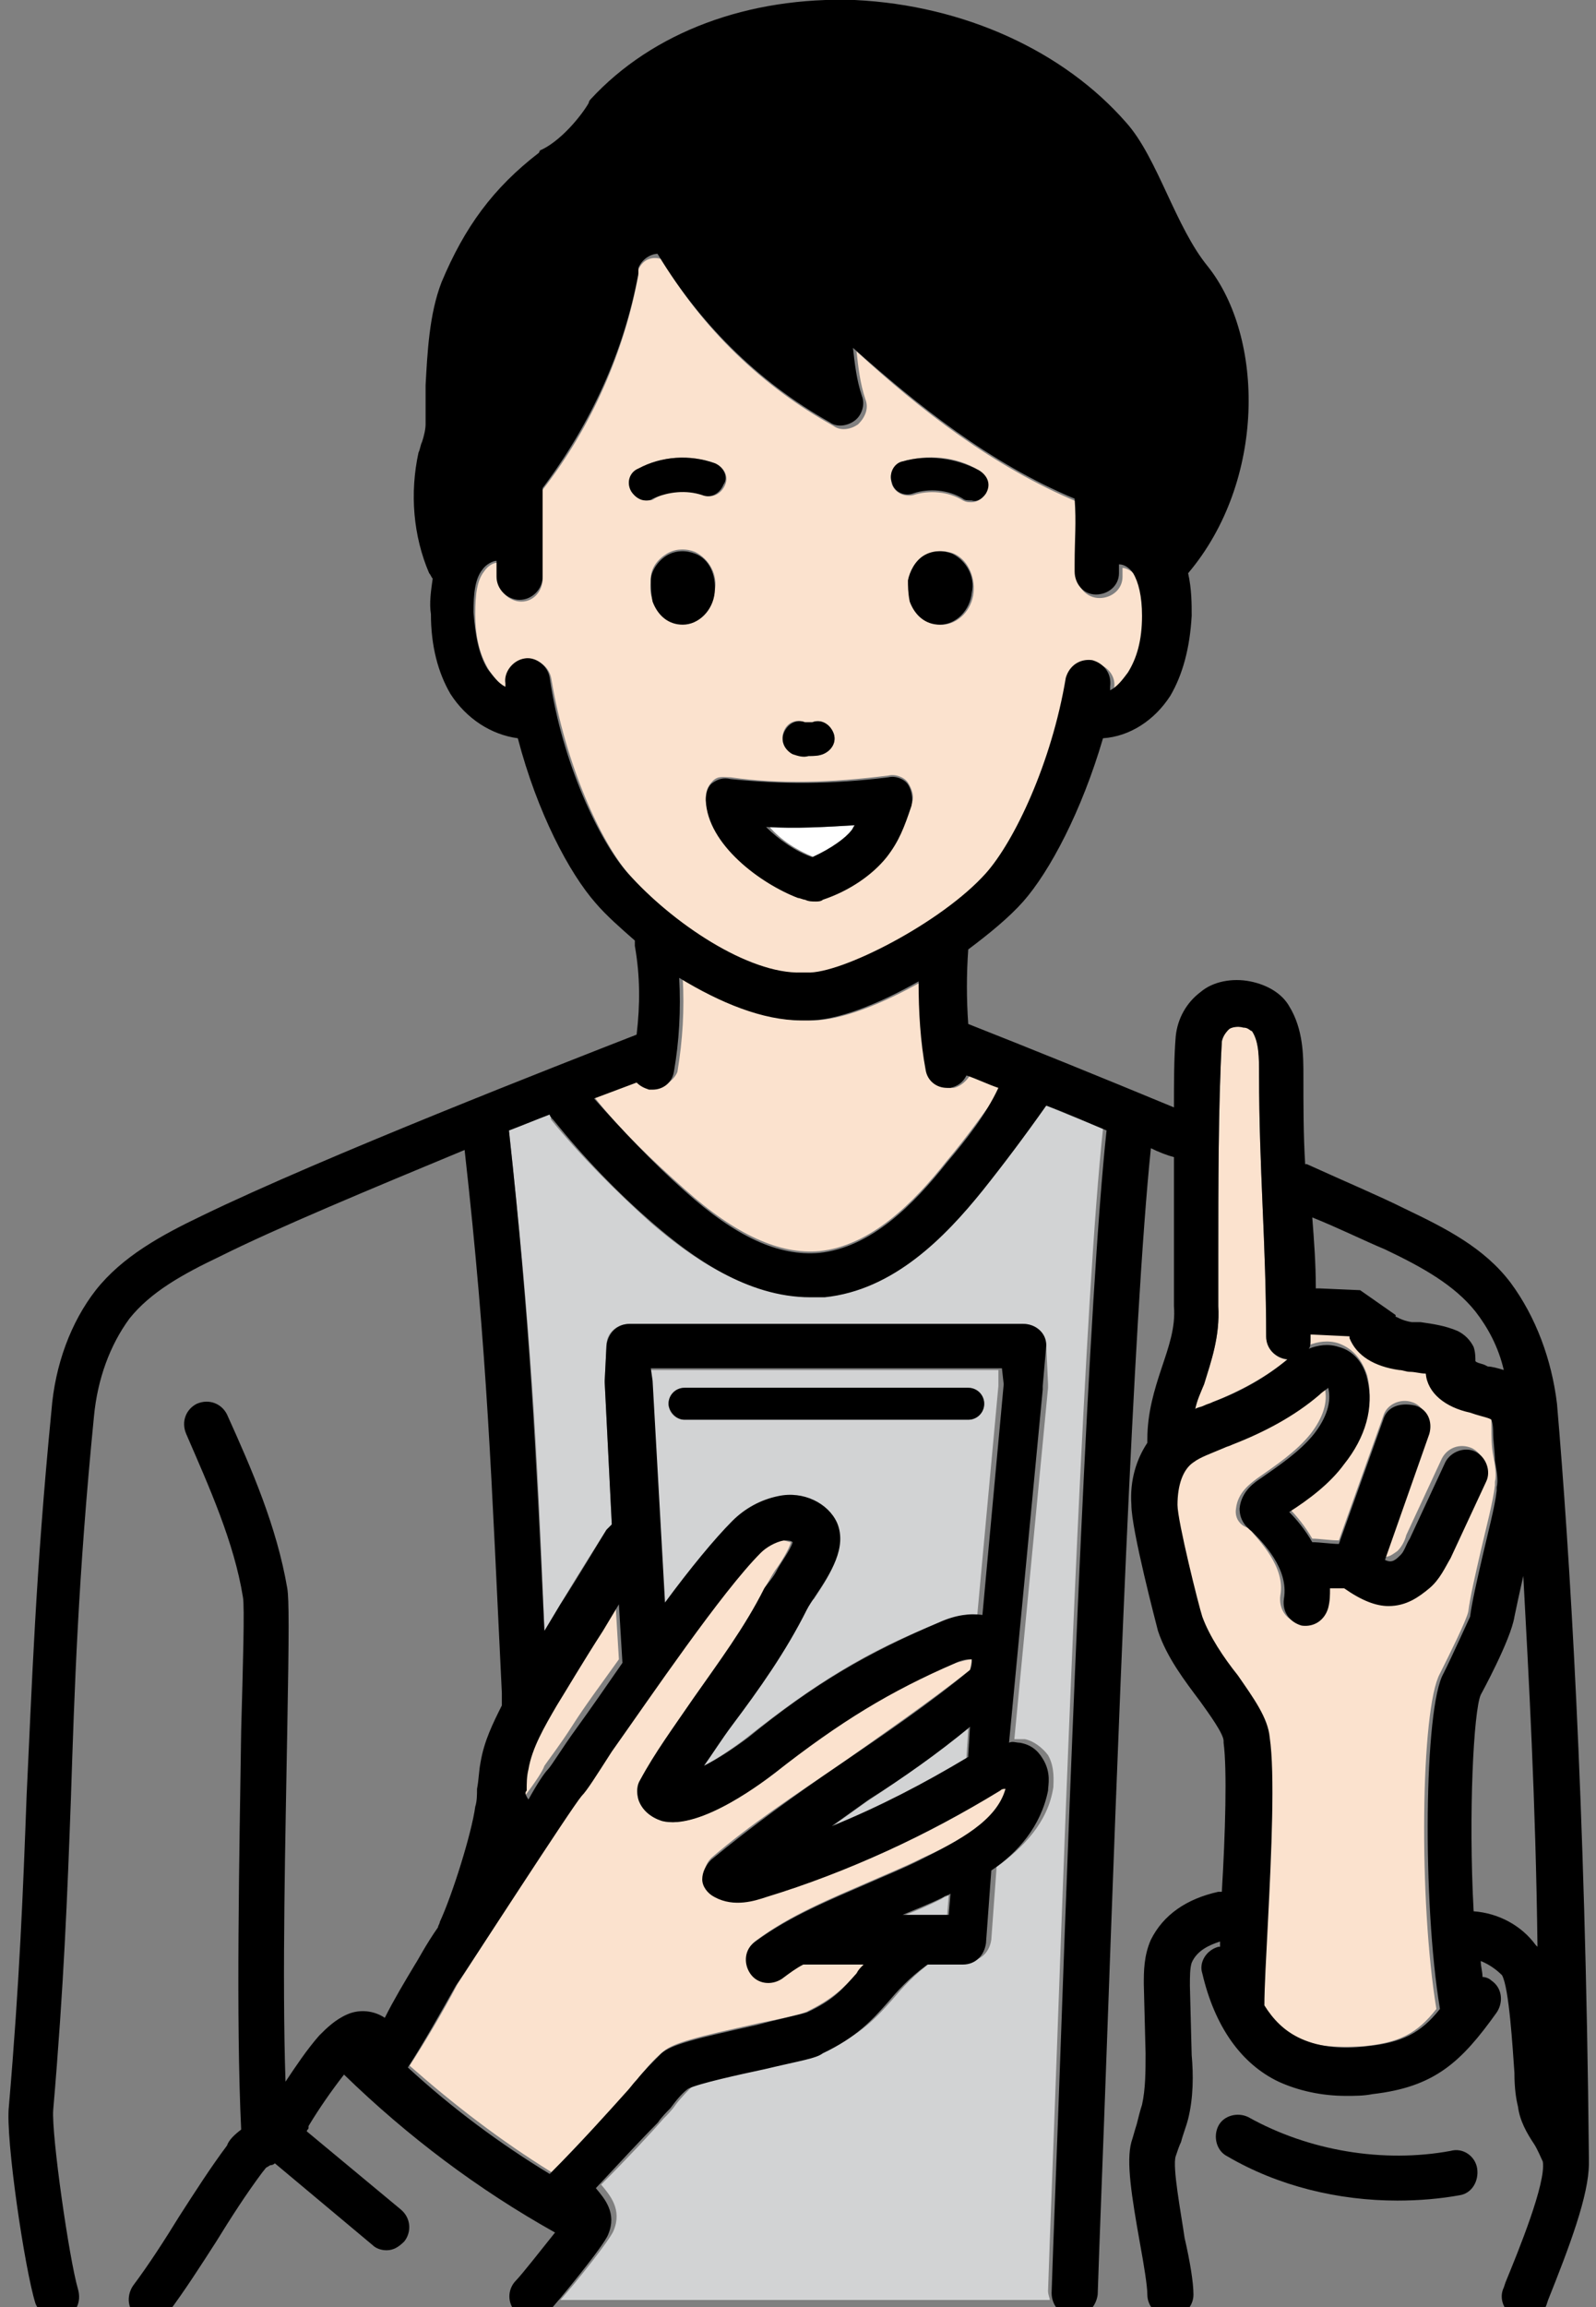 <?xml version="1.0" encoding="utf-8"?>
<!-- Generator: Adobe Illustrator 27.0.1, SVG Export Plug-In . SVG Version: 6.00 Build 0)  -->
<svg version="1.1" id="_レイヤー_1" xmlns="http://www.w3.org/2000/svg" xmlns:xlink="http://www.w3.org/1999/xlink" x="0px"
	 y="0px" width="90px" height="130px" viewBox="0 0 90 130" style="enable-background:new 0 0 90 130;" xml:space="preserve">
<rect x="0" y="0" width="90" height="130" fill="#808080" stroke="none"/>
<style type="text/css">
	.st0{fill:#D2D3D4;}
	.st1{fill:#FBE2CE;}
	.st2{fill:#FFFFFF;}
</style>
<g>
	<path class="st0" d="M53.5,106.8c-0.2,0.1-0.3,0.1-0.4,0.2c-0.8,0.4-1.5,0.7-2.3,1h2.6L53.5,106.8"/>
	<path class="st0" d="M38.6,80c-0.5,0-0.9-0.4-0.9-0.9c0-0.5,0.4-0.9,0.9-0.9h16c0.5,0,0.9,0.4,0.9,0.9c0,0.5-0.4,0.9-0.9,0.9H38.6z
		 M45.3,90.8c-1.2,2.3-2.7,4.4-4.2,6.5c-0.6,0.8-1.1,1.5-1.6,2.3c0.8-0.4,1.7-1,2.5-1.6c3.9-3.1,6.8-4.9,10.8-6.5
		c0.9-0.4,1.7-0.5,2.3-0.4l1.2-13l0-0.9H36.7l0,0.8l0.7,12.5c1.4-1.9,2.7-3.6,3.8-4.6c0.7-0.7,1.6-1.2,2.6-1.4
		c1.4-0.2,2.8,0.4,3.3,1.5c0.6,1.4-0.4,2.9-1.2,4.1C45.6,90.3,45.4,90.6,45.3,90.8"/>
	<path class="st1" d="M66.2,84.8c0,0.9,1.2,5.7,1.4,6.3c0.4,1.1,1.2,2.2,2,3.3c0.9,1.3,1.8,2.4,1.8,3.5c0.2,2,0,6.5-0.1,10.4
		c-0.1,1.9-0.2,3.6-0.2,4.7c0.5,0.8,1.1,1.4,1.9,1.8c1,0.5,2.3,0.6,3.9,0.5c2-0.2,3-0.7,4.1-2.1c-1-6-0.9-16.9,0.2-18.9
		c0.5-1,1.5-3,1.6-3.5c0.1-0.8,0.4-2.1,0.7-3.4c0.3-1.3,0.7-2.8,0.8-3.7c0-0.1,0-0.1,0-0.2c0.1-0.4,0-1-0.1-1.5
		c-0.1-0.5-0.1-1.1-0.1-1.6c0-0.5,0-0.7-0.1-0.7c-0.1-0.1-0.6-0.2-0.9-0.3L83,79.4c-1.4-0.3-2.3-1.2-2.5-2.2
		c-0.2-0.1-0.6-0.1-0.9-0.1c-0.2,0-0.4,0-0.6-0.1c-1.4-0.2-2.4-0.8-2.8-1.8c0,0,0,0,0-0.1L74,75c0,0,0,0-0.1,0c0,0.1,0,0.2,0,0.4
		c0,0.2,0,0.3-0.1,0.4c0.5-0.2,1.1-0.3,1.7-0.1c0.8,0.3,1.3,0.9,1.6,1.8c0.4,1.6-0.1,3.3-1.3,4.8c-0.9,1.1-2,2-3.1,2.7
		c0.4,0.4,0.9,1,1.3,1.7c0.4,0,1,0.1,1.5,0.1l2.5-7c0.2-0.7,1-1,1.6-0.8c0.7,0.2,1,1,0.8,1.6l-2.5,7.1c0.4,0.1,0.6-0.1,0.9-0.3
		c0.2-0.2,0.4-0.5,0.5-0.9l2-4.3c0.3-0.6,1-0.9,1.7-0.6c0.6,0.3,0.9,1,0.6,1.7l-2,4.3c-0.2,0.5-0.6,1.2-1.2,1.7
		c-0.6,0.5-1.4,1-2.3,1c-0.7,0-1.5-0.3-2.5-1c-0.2,0-0.5,0-0.8,0c0,0.3,0,0.7-0.1,1.1c-0.1,0.7-0.8,1.2-1.5,1
		c-0.7-0.1-1.1-0.8-1-1.5c0.3-1.6-1.2-3.1-1.8-3.8C70,86,69.6,85.6,69.7,85c0.1-0.9,0.8-1.4,1.2-1.7c1-0.7,2.2-1.5,3-2.5
		c0.7-0.9,1-1.8,0.8-2.6c-0.1,0.1-0.3,0.2-0.5,0.4c-1.4,1.2-3.1,2.2-4.9,2.8c-0.2,0.1-0.3,0.1-0.5,0.2c-0.7,0.2-1.3,0.5-1.7,0.8
		C66.5,82.8,66.2,83.7,66.2,84.8"/>
	<path class="st1" d="M36.8,61.3c-0.1,0-0.2,0-0.2,0c-0.3,0-0.5-0.2-0.7-0.4c-0.8,0.3-1.6,0.6-2.4,0.9c1.5,1.9,3.3,3.6,5.1,5.2
		c2.9,2.6,5.4,3.7,7.6,3.5c2.9-0.3,5.3-2.7,7.2-5.1c1.1-1.3,2.1-2.7,3.1-4.1c-0.6-0.2-1.2-0.5-1.8-0.7c-0.2,0.3-0.5,0.6-0.9,0.7
		c-0.1,0-0.1,0-0.2,0c-0.6,0-1.1-0.4-1.2-1c-0.3-1.6-0.4-3.3-0.4-5c-2.3,1.3-4.6,2.2-6.2,2.2c0,0-0.1,0-0.1,0c-0.1,0-0.2,0-0.3,0
		l0,0c-2.2,0-4.6-1-6.9-2.4c0.1,1.8,0,3.5-0.3,5.3C38,60.9,37.4,61.3,36.8,61.3"/>
	<path class="st1" d="M67.4,79.4c0.2-0.1,0.4-0.1,0.5-0.2c0.2,0,0.3-0.1,0.5-0.2c1.5-0.6,3-1.4,4.2-2.4c0,0,0,0,0,0
		c-0.6,0-1.2-0.6-1.2-1.3c0-2.5-0.1-4.9-0.2-7.3c-0.1-2.4-0.2-4.8-0.2-7.4c0-1.1,0-1.9-0.4-2.5c0-0.1-0.2-0.2-0.5-0.2
		c-0.4-0.1-0.7,0-0.8,0.1c-0.2,0.1-0.3,0.4-0.4,0.7c-0.2,3.6-0.2,8.2-0.2,12c0,1,0,2,0,2.9c0.1,1.7-0.4,3.1-0.8,4.4
		C67.7,78.4,67.5,78.9,67.4,79.4"/>
	<path class="st0" d="M31,62.8c-0.8,0.3-1.5,0.6-2.3,0.9c1.2,11,1.6,17.7,2,28.2c0.3-0.5,0.6-1,0.9-1.5c1-1.7,2.1-3.4,2.6-4.2
		c0.1-0.1,0.2-0.2,0.3-0.3l-0.4-8c0,0,0-0.1,0-0.1l0.1-2c0-0.7,0.6-1.2,1.3-1.2h22.2c0.7,0,1.2,0.5,1.3,1.2l0.1,2.2
		c0,0.1,0,0.1,0,0.2L57.2,98c0.2,0,0.4,0,0.6,0c0.5,0.1,1,0.5,1.3,0.9c0.4,0.7,0.3,1.5,0.3,1.8c-0.3,2-1.7,3.4-3.2,4.5l0,0l-0.3,4.1
		c-0.1,0.7-0.6,1.2-1.3,1.2h-2c-1.1,0.8-1.7,1.5-2.3,2.2c-0.8,0.9-1.7,1.9-3.6,2.8c-0.4,0.2-1.3,0.4-3.3,0.9
		c-1.4,0.3-3.8,0.8-4.3,1.1c-0.3,0.3-0.7,0.7-1,1.1c-0.2,0.3-0.5,0.6-0.7,0.8c-0.6,0.7-2,2.2-3.5,3.7c0.5,0.6,1.2,1.4,0.7,2.6
		c-0.2,0.5-2.1,2.9-3,3.9h27.6c0-0.1-0.1-0.3-0.1-0.5c0.1-3.1,0.3-8,0.5-13.6c0.6-17,1.6-42.7,2.6-51.9c-1.2-0.5-2.3-0.9-3.4-1.4
		c-1.1,1.6-2.3,3.2-3.6,4.8c-2.1,2.6-5,5.7-8.9,6c-0.3,0-0.5,0-0.8,0c-3.6,0-6.7-2.3-8.8-4.1c-2-1.8-4-3.8-5.7-5.9
		C31.1,63.1,31.1,63,31,62.8"/>
	<path class="st0" d="M48.9,101.5c-0.7,0.5-1.4,1-2.1,1.5c2.7-1.1,5.2-2.4,7.7-3.9c0,0,0-0.1,0-0.1l0.1-1.6
		C52.8,98.8,50.9,100.2,48.9,101.5"/>
	<path class="st2" d="M45.9,48.3c1.1-0.4,1.8-1,2.2-1.5c0.1-0.1,0.1-0.2,0.2-0.3c-1.7,0.1-3.3,0.2-4.9,0.1
		C44,47.3,44.9,47.9,45.9,48.3C45.8,48.3,45.9,48.3,45.9,48.3"/>
	<path class="st1" d="M40.3,26.1c0.5,0.2,0.8,0.7,0.6,1.2c-0.2,0.5-0.7,0.8-1.2,0.6c-0.9-0.3-2-0.3-2.8,0.2
		c-0.1,0.1-0.3,0.1-0.4,0.1c-0.3,0-0.7-0.2-0.8-0.5c-0.2-0.5,0-1,0.4-1.3C37.3,25.7,38.9,25.6,40.3,26.1 M41.2,43.8
		c2.8,0.4,5.7,0.3,8.9-0.1c0.4-0.1,0.9,0.1,1.1,0.4s0.4,0.8,0.2,1.2c-0.4,1.2-0.7,2.1-1.4,2.9c-0.8,1-2.2,1.9-3.6,2.4
		c-0.1,0-0.3,0.1-0.4,0.1c-0.2,0-0.4,0-0.6-0.1c-0.1,0-0.3,0-0.4-0.1c-2-0.8-5.1-3-5.2-5.5c0-0.4,0.1-0.7,0.4-1S40.8,43.8,41.2,43.8
		 M44.2,41.2c0.2-0.5,0.7-0.7,1.2-0.5c0.1,0,0.3,0,0.4,0c0.5-0.2,1,0.1,1.2,0.6c0.2,0.5-0.1,1-0.6,1.2c-0.2,0.1-0.5,0.1-0.8,0.1
		c-0.3,0-0.6,0-0.9-0.2C44.2,42.3,44,41.7,44.2,41.2 M50.9,26c1.4-0.4,3-0.3,4.3,0.5c0.5,0.3,0.6,0.8,0.4,1.3
		c-0.2,0.3-0.5,0.5-0.8,0.5c-0.2,0-0.3,0-0.5-0.1c-0.8-0.5-1.9-0.6-2.8-0.3c-0.5,0.1-1-0.1-1.2-0.6C50.1,26.7,50.4,26.1,50.9,26
		 M54.9,33.4c-0.1,1-0.9,1.8-1.8,1.8h0c-0.7,0-1.4-0.5-1.7-1.3c-0.2-0.5-0.1-0.9-0.1-1.2c0-0.6,0.4-1.1,0.9-1.4
		c0.5-0.3,1.1-0.3,1.6-0.1C54.5,31.5,55,32.4,54.9,33.4 M38.5,35.1C38.5,35.1,38.5,35.1,38.5,35.1c-0.8,0-1.4-0.5-1.7-1.3
		c-0.2-0.5-0.1-0.9-0.1-1.2c0-0.6,0.4-1.1,0.9-1.4c0.5-0.3,1.1-0.3,1.6-0.1c0.8,0.4,1.3,1.3,1.1,2.2C40.2,34.4,39.4,35.1,38.5,35.1
		 M36,15.2c0,0.1,0,0.2,0,0.3c-0.8,4.3-2.6,8.5-5.4,12.1c0,0,0,0,0,0v5c0,0.7-0.5,1.3-1.2,1.3l0,0c-0.7,0-1.3-0.6-1.3-1.3v-0.9
		c-0.3,0-0.6,0.2-0.8,0.5c-0.4,0.5-0.5,1.3-0.5,2.4c0,1.4,0.3,2.4,0.8,3.2c0.3,0.4,0.6,0.8,1,1c0-0.1,0-0.2,0-0.2
		c-0.1-0.7,0.4-1.3,1.1-1.4c0.7-0.1,1.3,0.4,1.4,1.1c0.8,4.8,2.8,9.2,4.4,11c2.5,2.8,6.8,5.7,9.9,5.7c0.1,0,0.2,0,0.3,0
		c2,0.1,7.6-2.8,10.1-5.6c1.6-1.8,3.7-6.2,4.5-11c0.1-0.7,0.8-1.2,1.5-1c0.7,0.1,1.2,0.8,1,1.5c0,0.1,0,0.2,0,0.2
		c0.4-0.2,0.7-0.6,1-1c0.5-0.8,0.7-1.8,0.8-3.2c0-1.1-0.1-1.9-0.5-2.4c-0.2-0.3-0.6-0.5-0.8-0.5c0,0,0,0.1,0,0.1v0.4
		c0,0.7-0.6,1.2-1.3,1.2h0c-0.7,0-1.3-0.6-1.2-1.3v-0.4c0-1.5,0.1-2.3,0-3.7c-4.8-2-8.9-5.2-12.5-8.5c0.1,0.9,0.2,1.8,0.5,2.7
		c0.2,0.5,0,1-0.4,1.4c-0.4,0.3-1,0.4-1.4,0.1c-4-2.2-7.4-5.5-9.7-9.4C36.7,14.4,36.2,14.7,36,15.2"/>
	<path class="st1" d="M31.3,96c-0.7,1.2-1.3,2.4-1.6,3.6c-0.1,0.4-0.1,0.8-0.1,1.2c0,0.1,0,0.3,0,0.4c0.6-0.8,1-1.4,1.1-1.7
		c0.2-0.3,0.9-1.2,1.6-2.3c0.7-1.1,1.6-2.3,2.6-3.7l-0.2-3.3c-0.3,0.5-0.6,1-0.9,1.5C32.8,93.5,31.8,95.2,31.3,96"/>
	<path class="st1" d="M23.1,116.4c2.5,2.2,5.1,4.2,8,6c1.8-1.8,3.6-3.8,4.3-4.6c0.2-0.2,0.4-0.5,0.6-0.7c0.4-0.5,0.8-1,1.4-1.5
		c0.6-0.5,1.8-0.8,5.4-1.6c1-0.2,2.5-0.5,2.8-0.7c1.4-0.7,2-1.3,2.8-2.2c0.1-0.2,0.3-0.3,0.4-0.5h-3.1c-0.1,0-0.2,0-0.3,0
		c-0.4,0.2-0.8,0.5-1.2,0.8c-0.6,0.4-1.4,0.3-1.8-0.3c-0.4-0.6-0.3-1.4,0.3-1.8c1.9-1.4,4.1-2.3,6.4-3.3c0.9-0.4,1.9-0.8,2.9-1.3
		c2.2-1,4.3-2.2,4.8-4c-0.1,0-0.2,0.1-0.3,0.1c-4.1,2.6-8.5,4.6-13.2,6c-0.6,0.2-1.8,0.6-2.9,0c-0.4-0.2-0.6-0.6-0.7-1
		c0-0.4,0.1-0.8,0.4-1.1c2.2-1.9,4.8-3.6,7.3-5.3c2.4-1.7,5-3.5,7.3-5.3c0-0.1,0.1-0.4,0.1-0.6c-0.2,0-0.5,0.1-0.9,0.2
		c-3.8,1.6-6.5,3.2-10.2,6.2c-0.4,0.3-4.3,3.3-6.4,2.7c-0.6-0.2-1.1-0.6-1.3-1.2c-0.1-0.3-0.1-0.7,0.1-1.1c0.9-1.5,1.9-3,3-4.6
		c1.4-2,2.9-4,4-6.2c0.2-0.3,0.4-0.7,0.6-1c0.3-0.4,0.8-1.2,0.9-1.6c-0.1,0-0.3-0.1-0.5-0.1c-0.5,0.1-1,0.3-1.3,0.7
		c-2.2,2.2-6.3,8.1-8.4,11.2c-1,1.4-1.5,2.1-1.7,2.5c-0.6,0.7-6.3,9.7-6.9,10.6C24.9,113.5,24,115,23.1,116.4"/>
	<path d="M48.2,46.5c-0.1,0.1-0.1,0.2-0.2,0.3c-0.3,0.4-1.1,1-2.2,1.5c0,0,0,0,0,0c-0.9-0.3-1.9-1-2.6-1.7
		C44.9,46.7,46.5,46.6,48.2,46.5 M40.2,44.1c-0.3,0.2-0.4,0.6-0.4,1c0.1,2.5,3.1,4.7,5.2,5.5c0.1,0,0.3,0.1,0.4,0.1
		c0.2,0.1,0.4,0.1,0.6,0.1c0.1,0,0.3,0,0.4-0.1c1.5-0.5,2.8-1.4,3.6-2.4c0.7-0.9,1-1.7,1.4-2.9c0.1-0.4,0-0.9-0.2-1.2
		s-0.7-0.5-1.1-0.4c-3.2,0.4-6,0.4-8.9,0.1C40.8,43.8,40.5,43.9,40.2,44.1"/>
	<path d="M38.6,80h16c0.5,0,0.9-0.4,0.9-0.9c0-0.5-0.4-0.9-0.9-0.9h-16c-0.5,0-0.9,0.4-0.9,0.9C37.7,79.5,38.1,80,38.6,80"/>
	<path d="M40.3,26.1c-1.4-0.5-3-0.4-4.3,0.3c-0.5,0.2-0.7,0.8-0.4,1.3c0.2,0.3,0.5,0.5,0.8,0.5c0.1,0,0.3,0,0.4-0.1
		c0.9-0.4,1.9-0.5,2.8-0.2c0.5,0.2,1-0.1,1.2-0.6C41.1,26.9,40.8,26.3,40.3,26.1"/>
	<path d="M55.6,27.8c0.3-0.5,0.1-1-0.4-1.3c-1.3-0.7-2.9-0.9-4.3-0.5c-0.5,0.1-0.8,0.7-0.6,1.2c0.1,0.5,0.7,0.8,1.2,0.6
		c0.9-0.3,2-0.2,2.8,0.3c0.1,0.1,0.3,0.1,0.5,0.1C55.1,28.3,55.4,28.1,55.6,27.8"/>
	<path d="M39.2,31.2c-0.5-0.2-1.1-0.2-1.6,0.1c-0.5,0.3-0.9,0.9-0.9,1.4l0,0c0,0.3,0,0.7,0.1,1.2c0.3,0.8,0.9,1.3,1.7,1.3h0
		c0.9,0,1.7-0.8,1.8-1.8C40.4,32.4,40,31.5,39.2,31.2"/>
	<path d="M53.7,31.2c-0.5-0.2-1.1-0.2-1.6,0.1c-0.5,0.3-0.8,0.9-0.9,1.4c0,0.3,0,0.7,0.1,1.2c0.3,0.8,0.9,1.3,1.7,1.3h0
		c0.9,0,1.7-0.8,1.8-1.8C55,32.5,54.5,31.6,53.7,31.2"/>
	<path d="M45.6,42.6c0.3,0,0.5,0,0.8-0.1c0.5-0.2,0.8-0.7,0.6-1.2c-0.2-0.5-0.7-0.8-1.2-0.6c-0.1,0-0.3,0-0.4,0
		c-0.5-0.2-1,0.1-1.2,0.6c-0.2,0.5,0.1,1,0.5,1.2C45,42.6,45.3,42.7,45.6,42.6"/>
	<path d="M81.8,121.2c-3.8,0.7-8,0-11.4-1.9c-0.6-0.3-1.4-0.1-1.7,0.5c-0.3,0.6-0.1,1.4,0.5,1.7c2.9,1.7,6.3,2.5,9.6,2.5
		c1.2,0,2.4-0.1,3.5-0.3c0.7-0.1,1.1-0.8,1-1.5C83.2,121.5,82.5,121,81.8,121.2"/>
	<path d="M87.8,79.1L87.8,79.1c-0.3-2.5-1.2-4.9-2.6-6.8c-1.5-2-3.7-3.1-6-4.2c-1.4-0.7-3.3-1.5-5.5-2.5c0,0-0.1,0-0.1,0
		c-0.1-1.6-0.1-3.3-0.1-5c0-1.1,0-2.6-0.8-3.9c-0.4-0.7-1.2-1.2-2.2-1.4c-1-0.2-2.1,0-2.8,0.6c-0.8,0.6-1.3,1.5-1.4,2.5
		c-0.1,1.2-0.1,2.6-0.1,4c-4.1-1.7-8.3-3.4-11.6-4.7c-0.1-1.4-0.1-2.8,0-4.2c1.2-0.9,2.3-1.8,3.1-2.7c1.5-1.7,3.3-5.1,4.5-9.2
		c1.5-0.1,2.9-1,3.8-2.4c0.7-1.2,1.1-2.7,1.2-4.5c0-0.7,0-1.5-0.2-2.4c4.4-5.2,4.3-13.3,1.1-17.3c-0.9-1.1-1.6-2.6-2.3-4.1
		c-0.7-1.5-1.4-3-2.3-4C60,2.9,54.4,0.3,48.2,0c-6-0.2-11.4,1.8-14.9,5.6c0,0-0.1,0.1-0.1,0.2c0,0,0,0,0,0c-0.4,0.7-1.6,2.2-2.8,2.7
		c0,0,0,0,0.1,0c0,0-0.1,0-0.1,0.1c-2.6,2-4.2,4.2-5.5,7.3c-0.7,1.8-0.8,4-0.9,5.8c0,0.3,0,0.6,0,0.9c0,0.5,0,0.9,0,1.3
		c0,0.3-0.1,0.7-0.2,1c-0.1,0.2-0.1,0.4-0.2,0.6c-0.5,2.3-0.3,4.7,0.6,6.8c0.1,0.1,0.1,0.2,0.2,0.3c-0.1,0.7-0.2,1.4-0.1,2
		c0,1.8,0.4,3.3,1.1,4.5c0.9,1.4,2.3,2.3,3.8,2.5c1.1,4.2,2.9,7.6,4.4,9.3c0.6,0.7,1.4,1.4,2.2,2.1c0,0.1,0,0.2,0,0.3
		c0.3,1.7,0.3,3.3,0.1,5c-4.1,1.6-17.7,6.9-24.5,10.2c-2.3,1.1-4.5,2.3-6,4.2c-1.4,1.8-2.3,4.2-2.5,6.8C2,88.7,1.8,95,1.5,101.2
		c-0.2,5.4-0.4,10.5-1,17.5c-0.2,1.8,0.9,9.2,1.5,11.1c0.2,0.5,0.7,0.9,1.2,0.9c0.1,0,0.3,0,0.4-0.1c0.7-0.2,1-0.9,0.8-1.6
		c-0.5-1.7-1.5-8.7-1.4-10.1c0.6-7,0.8-12.1,1-17.6c0.2-6.1,0.4-12.4,1.3-21.5c0.2-2.1,0.9-4,2-5.5c1.2-1.5,3-2.5,5.1-3.5
		c3.2-1.6,8.5-3.8,13.8-6c1.3,11.6,1.5,18.4,2.1,30.6l0,0.7c-0.5,1-1,2-1.2,3.2c-0.1,0.5-0.1,1-0.2,1.5c0,0.3,0,0.7-0.1,1
		c-0.2,1.5-1.3,5-2,6.5c0,0.1-0.1,0.2-0.1,0.3c-0.7,1-1.1,1.8-1.3,2.1c-0.6,1-1.2,2-1.7,3c-0.6-0.4-1.4-0.5-2.1-0.2
		c-0.7,0.3-1.2,0.8-1.6,1.2c-0.7,0.8-1.3,1.7-1.9,2.6c-0.2-6,0-13.9,0.1-19.9c0.1-5.4,0.1-7.3,0-7.9c-0.6-3.5-2-6.7-3.4-9.8
		c-0.3-0.6-1-0.9-1.7-0.6c-0.6,0.3-0.9,1-0.6,1.7c1.3,3,2.7,6.1,3.2,9.2c0.1,0.5,0,3.9-0.1,7.5c-0.1,6.9-0.3,16.3,0,22.5
		c-0.4,0.3-0.7,0.6-0.8,0.9c-0.9,1.2-1.8,2.6-2.7,4c-0.8,1.3-1.7,2.7-2.6,3.9c-0.4,0.6-0.3,1.4,0.3,1.8c0.2,0.2,0.5,0.2,0.7,0.2
		c0.4,0,0.8-0.2,1-0.5c0.9-1.2,1.8-2.6,2.7-4c0.8-1.3,1.7-2.7,2.6-3.9c0.1-0.1,0.2-0.3,0.3-0.3c0,0,0.1-0.1,0.2-0.1
		c0,0,0.1,0,0.2-0.1l5.5,4.6c0.2,0.2,0.5,0.3,0.8,0.3c0.4,0,0.7-0.2,1-0.5c0.4-0.5,0.4-1.3-0.2-1.8l-5.3-4.4c0-0.1,0.1-0.1,0.1-0.2
		l0-0.1c0.6-1,1.3-2,2-2.9c3.6,3.5,7.6,6.5,11.9,8.9c0,0,0,0,0,0c-0.8,1-1.9,2.4-2.2,2.7c-0.5,0.5-0.5,1.3,0,1.8
		c0.2,0.2,0.6,0.4,0.9,0.4s0.6-0.1,0.9-0.4c0.4-0.4,3.2-3.8,3.4-4.4c0.5-1.2-0.2-2-0.7-2.6c1.4-1.5,2.7-2.9,3.5-3.7
		c0.2-0.3,0.5-0.6,0.7-0.8c0.3-0.4,0.6-0.8,1-1.1c0.6-0.3,2.9-0.8,4.3-1.1c2.1-0.5,2.9-0.6,3.3-0.9c1.9-0.9,2.8-1.9,3.6-2.8
		c0.6-0.7,1.2-1.4,2.3-2.2h2c0.7,0,1.2-0.5,1.3-1.2l0.3-4.1c0,0,0,0,0,0c1.5-1,2.8-2.5,3.2-4.5c0-0.3,0.2-1-0.3-1.8
		c-0.3-0.5-0.7-0.8-1.3-0.9c-0.2,0-0.4-0.1-0.6,0l1.9-19.9c0-0.1,0-0.1,0-0.2L59,75.8c0-0.7-0.6-1.2-1.3-1.2H35.5
		c-0.7,0-1.2,0.5-1.3,1.2l-0.1,2c0,0,0,0.1,0,0.1l0.4,8c-0.1,0.1-0.2,0.2-0.3,0.3c-0.5,0.8-1.5,2.5-2.6,4.2c-0.3,0.5-0.6,1-0.9,1.5
		c-0.5-10.5-0.8-17.2-2-28.2c0.8-0.3,1.5-0.6,2.3-0.9c0,0.1,0.1,0.2,0.2,0.3c1.7,2.1,3.6,4.1,5.7,5.9c2.1,1.8,5.2,4.1,8.8,4.1
		c0.3,0,0.5,0,0.8,0c3.9-0.4,6.8-3.4,8.9-6c1.2-1.5,2.4-3.1,3.6-4.8c1.1,0.4,2.2,0.9,3.4,1.4c-1,9.2-2,34.9-2.6,51.9
		c-0.2,5.7-0.4,10.5-0.5,13.6c0,0.7,0.5,1.3,1.2,1.3c0,0,0,0,0.1,0c0.7,0,1.2-0.5,1.3-1.2c0.1-3.1,0.3-8,0.5-13.6
		c0.6-16.6,1.5-41.4,2.5-51c0.4,0.2,0.9,0.4,1.3,0.5c0,1.9,0,3.7,0,5.4c0,1.1,0,2,0,2.9c0,0,0,0.1,0,0.1c0.1,1.2-0.3,2.3-0.7,3.5
		c-0.4,1.2-0.8,2.5-0.8,4c0,0.1,0,0.1,0,0.2c-0.6,0.9-1,2.1-0.9,3.5c0,1.4,1.4,6.7,1.5,7.1c0.5,1.5,1.5,2.8,2.4,4
		c0.5,0.7,1.3,1.8,1.3,2.2c0,0,0,0.1,0,0.1c0.2,1.5,0.1,5.1-0.1,8.4c-0.1,0-0.2,0-0.2,0c-1.8,0.4-3.1,1.3-3.8,2.7
		c-0.4,0.9-0.4,1.8-0.4,2.5l0.1,3.9c0,1,0,2-0.2,2.9c-0.1,0.3-0.2,0.7-0.3,1.1c-0.1,0.3-0.2,0.7-0.3,1c-0.3,1.1,0,3,0.5,5.8
		c0.2,1.1,0.4,2.3,0.4,2.8c0,0.7,0.6,1.3,1.3,1.3c0.7,0,1.3-0.6,1.3-1.3c0-0.7-0.2-1.9-0.5-3.2c-0.2-1.4-0.7-4-0.5-4.6
		c0.1-0.3,0.2-0.6,0.3-0.8c0.1-0.4,0.3-0.9,0.4-1.3c0.3-1.2,0.3-2.5,0.2-3.6l-0.1-3.9c0-0.5,0-1,0.1-1.3c0.3-0.7,1-1,1.6-1.2
		c0,0.1,0,0.2,0,0.3c0,0-0.1,0-0.1,0c-0.7,0.2-1.1,0.9-0.9,1.5c0.7,3,2.2,5.1,4.3,6.1c1.1,0.5,2.4,0.8,3.8,0.8c0.5,0,1,0,1.5-0.1
		c3.5-0.4,5-1.8,7-4.6c0.4-0.6,0.3-1.4-0.3-1.8c-0.1-0.1-0.3-0.2-0.5-0.2c0-0.3-0.1-0.6-0.1-0.9c0.5,0.2,0.9,0.5,1.2,0.8
		c0.4,0.7,0.6,4.1,0.7,5.5c0,0.9,0.1,1.5,0.2,1.9c0.1,0.8,0.5,1.5,0.9,2.1c0.2,0.3,0.4,0.8,0.5,1c0.2,1.2-1.4,5.1-2.1,6.8l-0.1,0.3
		c-0.3,0.6,0,1.4,0.7,1.7c0.2,0.1,0.3,0.1,0.5,0.1c0.5,0,1-0.3,1.2-0.8l0.1-0.3c1.2-3,2.3-5.9,2.3-7.7c0-0.1,0-0.2,0-0.3
		C89.4,101.4,88.5,87.3,87.8,79.1z M53.5,107.9L53.5,107.9h-2.6c0.7-0.3,1.5-0.6,2.3-1c0.1-0.1,0.3-0.1,0.4-0.2L53.5,107.9z
		 M36.7,77.1L36.7,77.1l19.8,0l0.1,0.9l-1.2,13c-0.7-0.1-1.5,0-2.4,0.4c-4,1.7-7,3.4-10.8,6.5c-0.8,0.6-1.7,1.2-2.5,1.6
		c0.5-0.7,1-1.5,1.6-2.3c1.5-2,3-4.1,4.2-6.5c0.1-0.2,0.3-0.5,0.5-0.8c0.8-1.2,1.8-2.7,1.2-4.1c-0.5-1.1-1.9-1.8-3.3-1.5
		c-1,0.2-1.9,0.7-2.6,1.4c-1,1-2.4,2.7-3.8,4.6l-0.7-12.5L36.7,77.1z M29.7,100.9c0-0.4,0-0.8,0.1-1.2c0.2-1.2,0.9-2.4,1.6-3.6
		c0.5-0.8,1.5-2.5,2.6-4.2l0,0c0.3-0.5,0.6-1,0.9-1.5l0.2,3.3c-0.9,1.3-1.8,2.6-2.6,3.7c-0.8,1.1-1.4,2.1-1.6,2.3
		c-0.2,0.2-0.6,0.8-1.1,1.7C29.6,101.1,29.6,101,29.7,100.9z M32.8,101.2c0.3-0.3,0.8-1.1,1.7-2.5c2.2-3.1,6.2-9,8.4-11.2
		c0.3-0.3,0.8-0.6,1.3-0.7c0.2,0,0.4,0,0.5,0.1c-0.1,0.4-0.7,1.2-0.9,1.6c-0.2,0.4-0.5,0.7-0.7,1c-1.1,2.2-2.6,4.2-4,6.2
		c-1.1,1.6-2.2,3.1-3,4.6c-0.2,0.3-0.2,0.7-0.1,1.1c0.2,0.6,0.7,1,1.3,1.2c2.2,0.6,6-2.4,6.4-2.7c3.7-2.9,6.5-4.6,10.2-6.2
		c0.4-0.2,0.7-0.2,0.9-0.2c0,0.2,0,0.4-0.1,0.6c-2.3,1.9-4.8,3.6-7.3,5.3c-2.5,1.7-5,3.5-7.3,5.4c-0.3,0.3-0.5,0.7-0.5,1.1
		c0,0.4,0.3,0.8,0.7,1c1.1,0.6,2.3,0.2,2.9,0c4.6-1.4,9.1-3.5,13.2-6c0.1-0.1,0.2-0.1,0.3-0.1c-0.5,1.8-2.6,2.9-4.8,4l0,0
		c-1,0.5-2,0.9-2.9,1.3c-2.3,1-4.5,1.9-6.4,3.3c-0.6,0.4-0.7,1.2-0.3,1.8c0.4,0.6,1.2,0.7,1.8,0.3c0.4-0.3,0.8-0.6,1.2-0.8
		c0.1,0,0.2,0,0.3,0h3.1c-0.2,0.2-0.3,0.3-0.4,0.5c-0.8,0.9-1.3,1.5-2.8,2.2c-0.3,0.1-1.7,0.4-2.8,0.7c-3.6,0.8-4.8,1.1-5.4,1.6
		c-0.5,0.5-1,1-1.4,1.5c-0.2,0.2-0.4,0.5-0.6,0.7c-0.9,1-2.6,2.9-4.3,4.6c-2.8-1.7-5.5-3.7-8-6c0.9-1.4,1.8-3,2.7-4.6
		C26.4,110.9,32.2,101.9,32.8,101.2z M54.7,97.3l-0.1,1.6c0,0,0,0.1,0,0.1c-2.5,1.5-5,2.8-7.7,3.9c0.7-0.5,1.4-1,2.1-1.5
		C50.9,100.2,52.9,98.8,54.7,97.3z M35.4,49.2c-1.6-1.8-3.7-6.2-4.4-11c-0.1-0.7-0.8-1.2-1.4-1.1c-0.7,0.1-1.2,0.8-1.1,1.4
		c0,0.1,0,0.2,0,0.2c-0.4-0.2-0.7-0.6-1-1c-0.5-0.8-0.7-1.9-0.8-3.2c0-1.1,0.1-1.9,0.5-2.4c0.2-0.3,0.6-0.5,0.8-0.5v0.9
		c0,0.7,0.6,1.3,1.3,1.3c0.7,0,1.3-0.6,1.3-1.3v-5c0,0,0,0,0,0c2.7-3.6,4.6-7.7,5.4-12.1c0-0.2,0-0.3,0-0.4c0,0,0,0.1,0,0.1
		c0.2-0.5,0.7-0.8,1.1-0.8c-0.1-0.1-0.1-0.2-0.2-0.3c2.4,4.1,5.8,7.5,9.9,9.8c0.4,0.3,1,0.2,1.4-0.1s0.6-0.9,0.4-1.4
		c-0.3-0.9-0.4-1.8-0.5-2.7c3.6,3.2,7.7,6.5,12.5,8.5c0.1,1.4,0,2.2,0,3.7v0.4c0,0.7,0.5,1.3,1.2,1.3h0c0.7,0,1.3-0.5,1.3-1.2v-0.4
		c0,0,0-0.1,0-0.1c0.3,0,0.6,0.2,0.8,0.5c0.3,0.5,0.5,1.3,0.5,2.4c0,1.4-0.3,2.4-0.8,3.2c-0.3,0.4-0.6,0.8-1,1c0-0.1,0-0.2,0-0.2
		c0.1-0.7-0.3-1.3-1-1.5c-0.7-0.1-1.3,0.3-1.5,1c-0.8,4.8-2.9,9.2-4.5,11c-2.5,2.8-8.2,5.7-10.1,5.6c-0.1,0-0.2,0-0.3,0
		C42.2,54.9,37.9,52,35.4,49.2z M53.4,65.5L53.4,65.5c-1.9,2.4-4.3,4.8-7.2,5.1c-2.3,0.2-4.7-0.9-7.6-3.5c-1.8-1.6-3.5-3.4-5.1-5.2
		c0.8-0.3,1.6-0.6,2.4-0.9c0.2,0.2,0.4,0.3,0.7,0.4c0.1,0,0.2,0,0.2,0c0.6,0,1.1-0.4,1.2-1c0.3-1.7,0.4-3.5,0.3-5.3
		c2.3,1.4,4.7,2.4,6.9,2.4c0.1,0,0.2,0,0.3,0c0,0,0.1,0,0.1,0c1.6,0,3.9-0.9,6.2-2.2c0,1.7,0.1,3.4,0.4,5c0.1,0.6,0.6,1,1.2,1
		c0.1,0,0.1,0,0.2,0c0.4-0.1,0.7-0.3,0.9-0.7c0.6,0.2,1.2,0.5,1.8,0.7C55.6,62.8,54.5,64.2,53.4,65.5z M78.1,70.4
		c2.1,1,3.9,2,5.1,3.5c0.7,0.9,1.3,2,1.6,3.3c-0.3-0.1-0.7-0.2-0.9-0.2l-0.2-0.1c-0.3-0.1-0.4-0.1-0.5-0.2c0-0.2,0-0.5-0.1-0.8
		c-0.2-0.4-0.5-0.7-0.9-0.9c-0.7-0.3-1.4-0.4-2.1-0.5c-0.2,0-0.3,0-0.5,0c-0.6-0.1-0.8-0.3-0.9-0.3c0,0,0-0.1,0-0.1l-2-1.4l-2.3-0.1
		c-0.1,0-0.2,0-0.2,0c0-1.4-0.1-2.7-0.2-4C75.5,69.2,76.9,69.9,78.1,70.4z M67.9,78c0.4-1.3,0.9-2.7,0.8-4.4c0-0.8,0-1.8,0-2.9
		c0-3.7,0-8.4,0.2-12c0-0.2,0.2-0.5,0.4-0.7c0.1-0.1,0.5-0.2,0.8-0.1c0.3,0,0.4,0.2,0.5,0.2c0.4,0.6,0.4,1.5,0.4,2.5
		c0,2.6,0.1,5,0.2,7.4c0.1,2.3,0.2,4.8,0.2,7.3c0,0.7,0.5,1.2,1.2,1.3c0,0,0,0,0,0c-1.2,1-2.6,1.8-4.2,2.4c-0.2,0.1-0.3,0.1-0.5,0.2
		c-0.2,0.1-0.4,0.1-0.5,0.2C67.5,78.9,67.7,78.5,67.9,78z M81.4,94.3c-1.1,1.9-1.2,12.9-0.2,18.9c-1.1,1.4-2.2,1.9-4.1,2.1l0,0
		c-1.6,0.2-2.9,0-3.9-0.5c-0.8-0.4-1.4-1-1.9-1.8c0-1,0.1-2.7,0.2-4.7c0.2-3.9,0.4-8.4,0.1-10.4c-0.1-1.1-0.9-2.2-1.8-3.5
		c-0.8-1-1.6-2.2-2-3.3c-0.2-0.6-1.4-5.4-1.4-6.3c0-1.1,0.3-2,0.9-2.4c0.4-0.3,1-0.5,1.7-0.8c0.2-0.1,0.3-0.1,0.5-0.2
		c1.8-0.7,3.5-1.6,4.9-2.8c0.2-0.2,0.4-0.3,0.5-0.4c0.2,0.8-0.1,1.7-0.8,2.6c-0.8,1-2,1.8-3,2.5c-0.3,0.2-1.1,0.7-1.2,1.7
		c0,0.6,0.3,1,0.7,1.3c0.6,0.6,2.1,2.1,1.8,3.8c-0.1,0.7,0.3,1.3,1,1.5c0.7,0.1,1.3-0.3,1.5-1c0.1-0.4,0.1-0.7,0.1-1.1
		c0.3,0,0.6,0,0.8,0c1,0.7,1.8,1,2.5,1c1,0,1.7-0.5,2.3-1c0.6-0.5,0.9-1.2,1.2-1.7l2-4.3c0.3-0.6,0-1.4-0.6-1.7
		c-0.6-0.3-1.4,0-1.7,0.6l-2,4.3c-0.2,0.3-0.3,0.7-0.5,0.9c-0.3,0.3-0.5,0.5-0.9,0.3l2.5-7.1c0.2-0.7-0.1-1.4-0.8-1.6
		C78.9,79,78.2,79.3,78,80l-2.5,7c-0.4,0-1.1-0.1-1.5-0.1c-0.4-0.7-0.9-1.3-1.3-1.7c1.1-0.7,2.3-1.6,3.1-2.7
		c1.2-1.5,1.7-3.2,1.3-4.8c-0.2-0.9-0.8-1.6-1.6-1.8c-0.6-0.2-1.2-0.1-1.7,0.1c0.1-0.1,0.1-0.3,0.1-0.4c0-0.1,0-0.2,0-0.4
		c0,0,0,0,0.1,0l2.1,0.1c0,0,0,0,0,0.1c0.4,1,1.4,1.6,2.8,1.8c0.2,0,0.4,0.1,0.6,0.1c0.3,0,0.6,0.1,0.9,0.1c0.1,1.1,1.1,1.9,2.5,2.2
		l0.3,0.1c0.3,0.1,0.8,0.2,0.9,0.3c0,0,0.1,0.2,0.1,0.7c0,0.5,0.1,1.1,0.1,1.6c0.1,0.6,0.2,1.1,0.1,1.5c0,0.1,0,0.1,0,0.2
		c-0.1,0.9-0.5,2.4-0.8,3.7c-0.3,1.3-0.6,2.6-0.7,3.4C82.8,91.3,81.9,93.3,81.4,94.3z M86.6,109.6c-0.8-1.1-2.1-1.8-3.5-1.9l0,0
		c-0.3-5.5,0-11.3,0.4-12.2c0,0,1.7-3.1,1.9-4.4c0.1-0.5,0.3-1.4,0.5-2.3c0.3,5.6,0.7,12.6,0.8,20.9
		C86.7,109.7,86.7,109.7,86.6,109.6z"/>
</g>
</svg>
